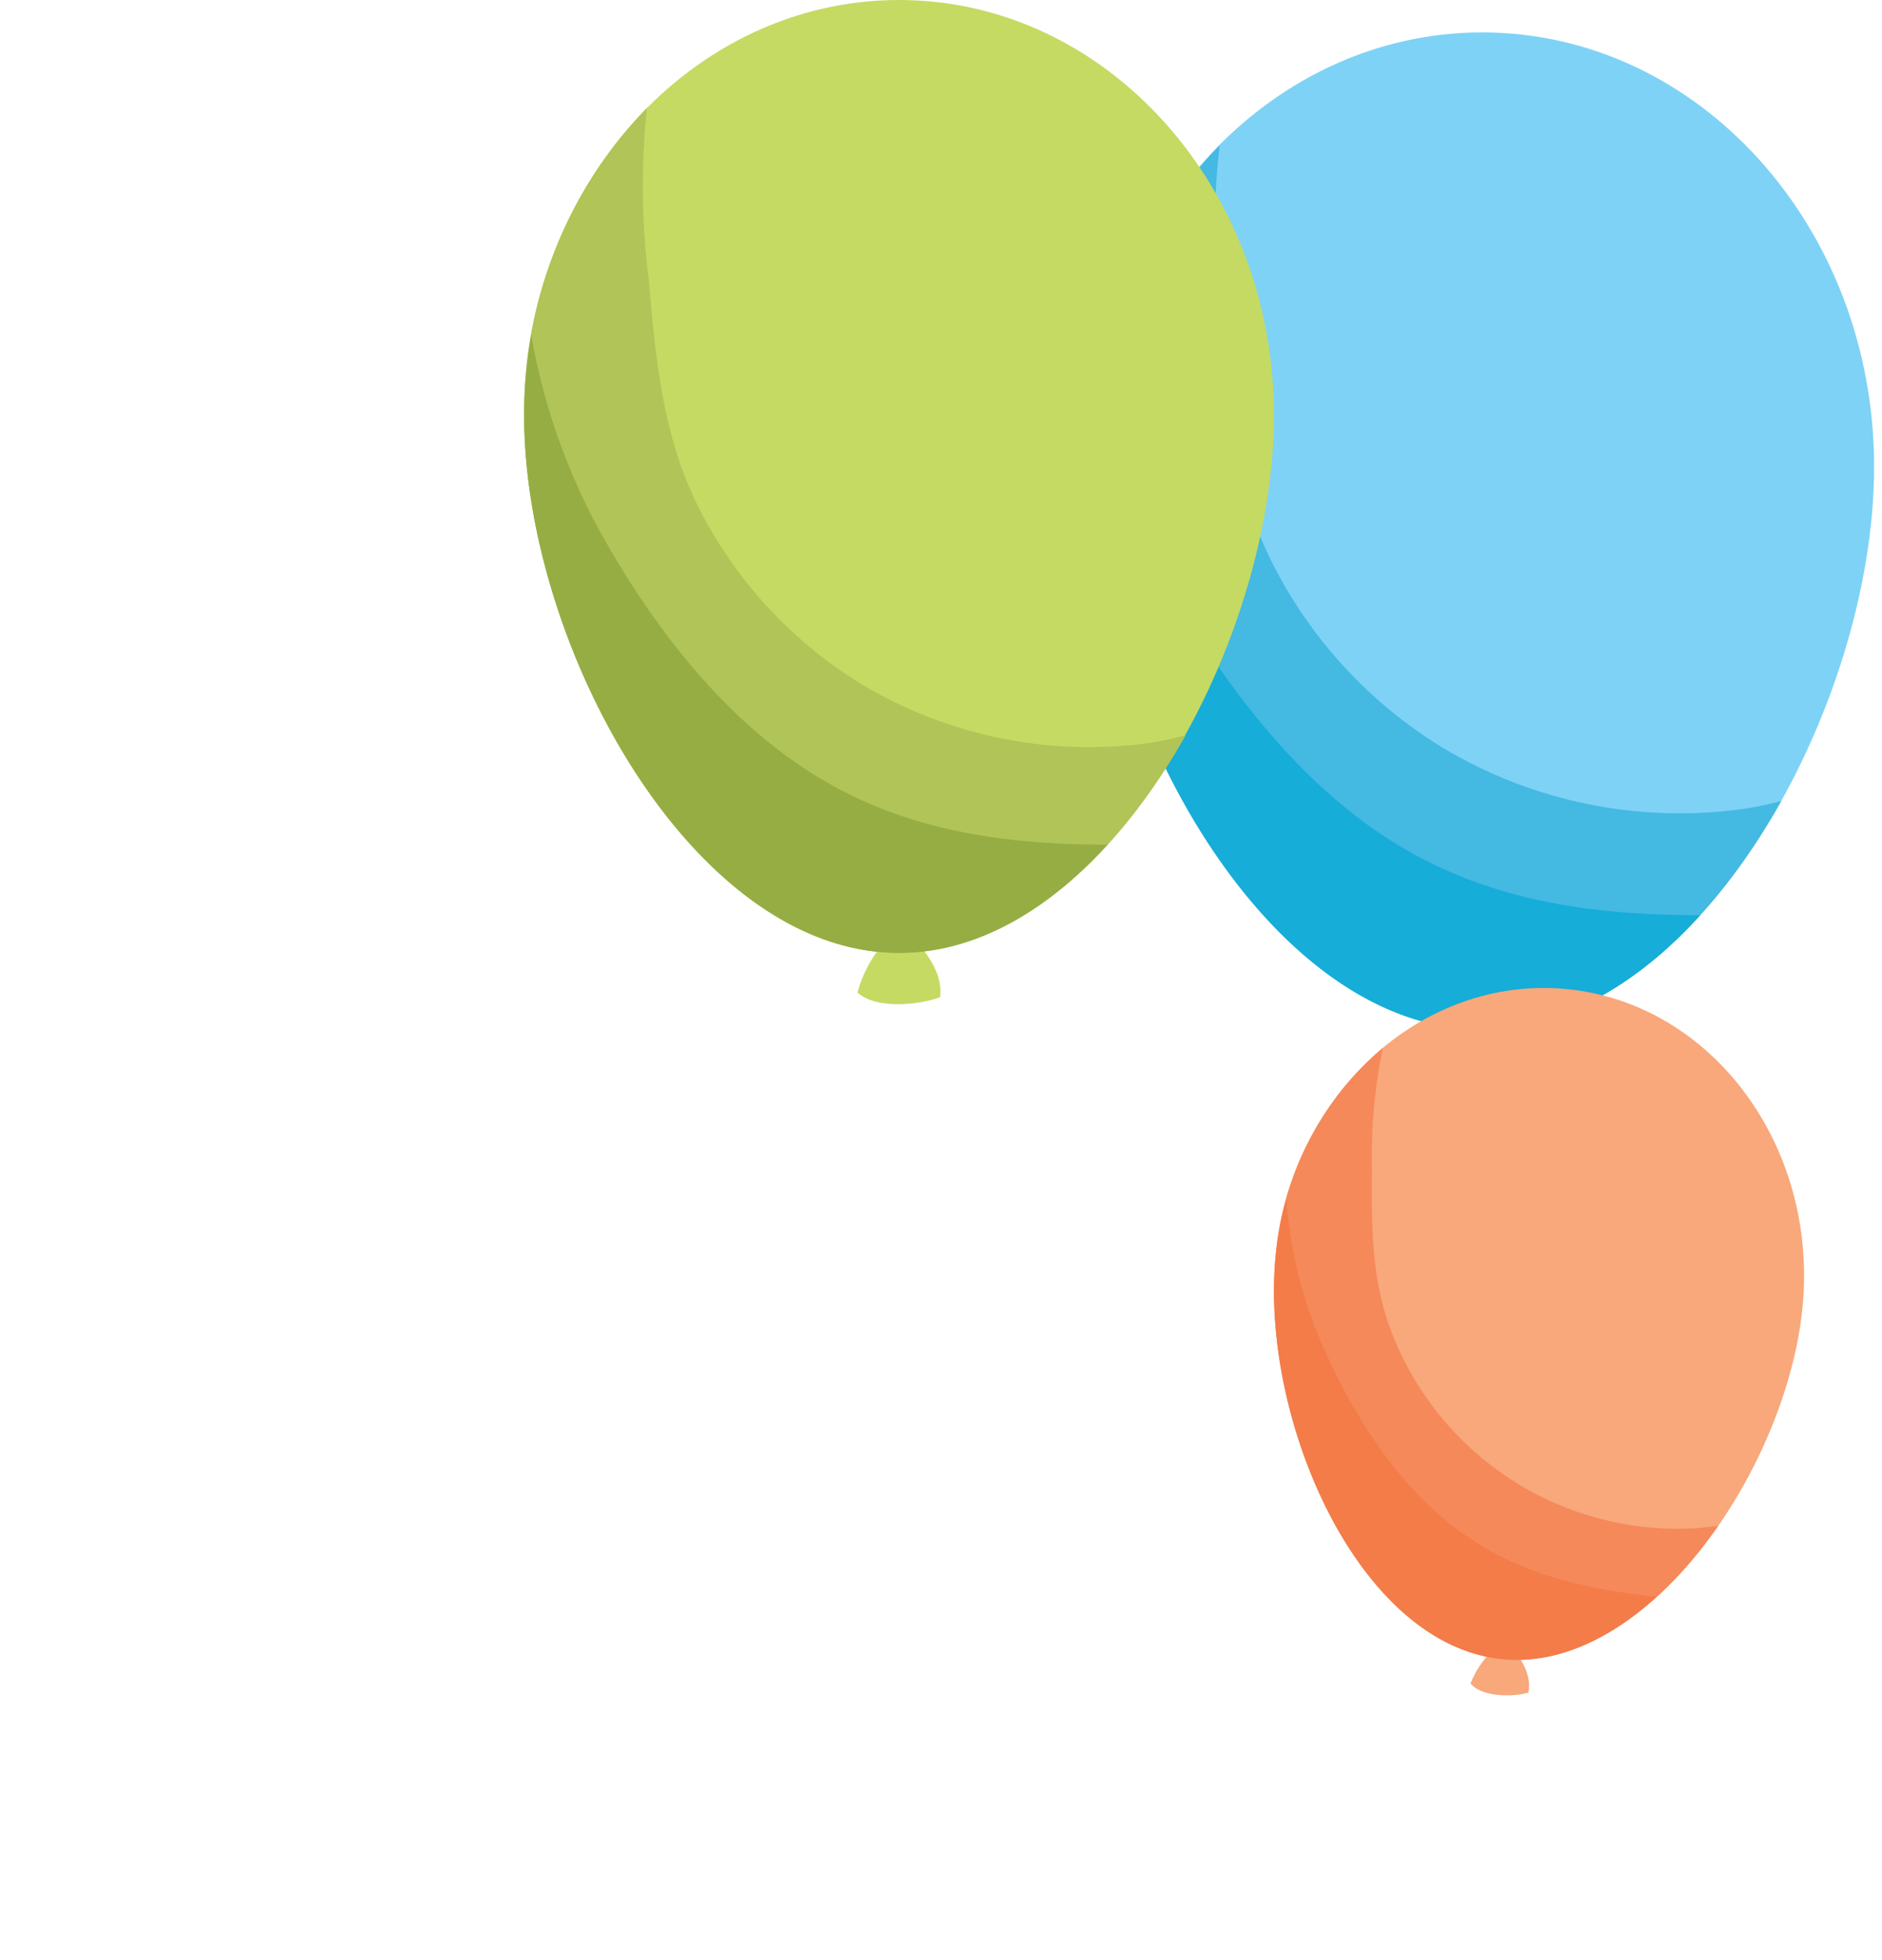 <svg xmlns="http://www.w3.org/2000/svg" width="100" height="104.129" viewBox="0 0 100 104.129">
  <g id="balloons_blue_tr" transform="translate(20.001)">
    <g id="Rectangle_1047" data-name="Rectangle 1047" transform="translate(-20.001 0.129)" fill="#fff" stroke="#707070" stroke-width="1" opacity="0">
      <rect width="100" height="104" stroke="none"/>
      <rect x="0.5" y="0.5" width="99" height="103" fill="none"/>
    </g>
    <path id="Path_178542" data-name="Path 178542" d="M75.024,24.985C75.024,37.73,65.7,54.82,54.2,54.82S33.39,37.694,33.39,24.985,42.71,1.91,54.2,1.91,75.024,12.249,75.024,24.985Z" transform="translate(4.556 -0.188)" fill="#7ed2f6"/>
    <path id="Path_178543" data-name="Path 178543" d="M70.1,43.39a17.126,17.126,0,0,1-2.4.478A24.508,24.508,0,0,1,52.08,40.55a24.337,24.337,0,0,1-8.752-9.266c-2.235-4.137-2.641-8.509-3.074-13.133a42.031,42.031,0,0,1,0-9.582A24.166,24.166,0,0,0,33.44,25.642c0,12.745,9.32,29.835,20.812,29.835C60.58,55.477,66.276,50.231,70.1,43.39Z" transform="translate(4.551 -0.845)" fill="#44b9e2"/>
    <path id="Path_178544" data-name="Path 178544" d="M65.785,50.848c-5.408,0-10.7-.667-15.512-3.407-5.624-3.2-9.915-8.933-12.935-14.422A35.234,35.234,0,0,1,33.787,22.59a25.148,25.148,0,0,0-.4,4.507c0,12.745,9.32,29.835,20.812,29.835C58.493,56.86,62.468,54.507,65.785,50.848Z" transform="translate(4.556 -2.228)" fill="#16add8"/>
    <path id="Path_178545" data-name="Path 178545" d="M52.044,106.719a5.056,5.056,0,0,0-1.134,1.726c.607.722,2.246.722,3.069.484.253-1.062-.657-2.268-1.394-2.939a2.427,2.427,0,0,1-.542.729Z" transform="translate(7.225 -19.011)" fill="#f8a87b"/>
    <path id="Path_178546" data-name="Path 178546" d="M64.536,75.172c-.831,8.566-8.19,19.449-15.947,18.7S35.706,81.015,36.536,72.45s7.778-14.914,15.477-14.163S65.367,66.6,64.536,75.172Z" transform="translate(11.242 -5.743)" fill="#f8a87b"/>
    <path id="Path_178547" data-name="Path 178547" d="M60.059,88.009a11.9,11.9,0,0,1-1.632.159A16.293,16.293,0,0,1,42.849,78.114c-1.235-2.939-1.221-5.9-1.192-9.035a28.217,28.217,0,0,1,.578-6.449,16.337,16.337,0,0,0-5.7,11.043c-.831,8.566,4.333,20.67,12.054,21.421C52.873,95.513,57.069,92.357,60.059,88.009Z" transform="translate(11.242 -6.966)" fill="#f5895a"/>
    <path id="Path_178548" data-name="Path 178548" d="M56.766,94.892c-3.611-.368-7.15-1.148-10.2-3.3-3.575-2.477-6.1-6.637-7.757-10.559a23.638,23.638,0,0,1-1.7-7.222,17.29,17.29,0,0,0-.563,2.983c-.831,8.566,4.333,20.67,12.054,21.421C51.472,98.5,54.3,97.145,56.766,94.892Z" transform="translate(11.242 -10.072)" fill="#f37c49"/>
    <path id="Path_178549" data-name="Path 178549" d="M21.011,55.5a6.85,6.85,0,0,0-1.361,2.587c.946.9,3.263.676,4.39.252.207-1.523-1.235-3.1-2.362-3.948a3.813,3.813,0,0,1-.667,1.109Z" transform="translate(5.911 -5.365)" fill="#c5da62"/>
    <path id="Path_178550" data-name="Path 178550" d="M39.84,22.074c0,12.2-8.923,28.546-19.92,28.546S0,34.252,0,22.074,8.914,0,19.92,0,39.84,9.915,39.84,22.074Z" transform="translate(7.85)" fill="#c5da62"/>
    <path id="Path_178551" data-name="Path 178551" d="M35.153,39.683a16.873,16.873,0,0,1-2.289.46A23.507,23.507,0,0,1,17.919,36.97,23.372,23.372,0,0,1,9.536,28.1C7.4,24.144,7.012,19.989,6.625,15.536a39.525,39.525,0,0,1-.1-9.176A23.147,23.147,0,0,0,0,22.7C0,34.879,8.914,51.248,19.92,51.248,26.013,51.248,31.466,46.236,35.153,39.683Z" transform="translate(7.85 -0.627)" fill="#b0c458"/>
    <path id="Path_178552" data-name="Path 178552" d="M31,46.818c-5.147,0-10.239-.64-14.836-3.263C10.753,40.49,6.634,35.01,3.777,29.719a33.873,33.873,0,0,1-3.4-9.969A24.616,24.616,0,0,0,0,24.022C0,36.2,8.914,52.569,19.92,52.569,24.021,52.569,27.825,50.3,31,46.818Z" transform="translate(7.85 -1.948)" fill="#96ad44"/>
  </g>
</svg>
